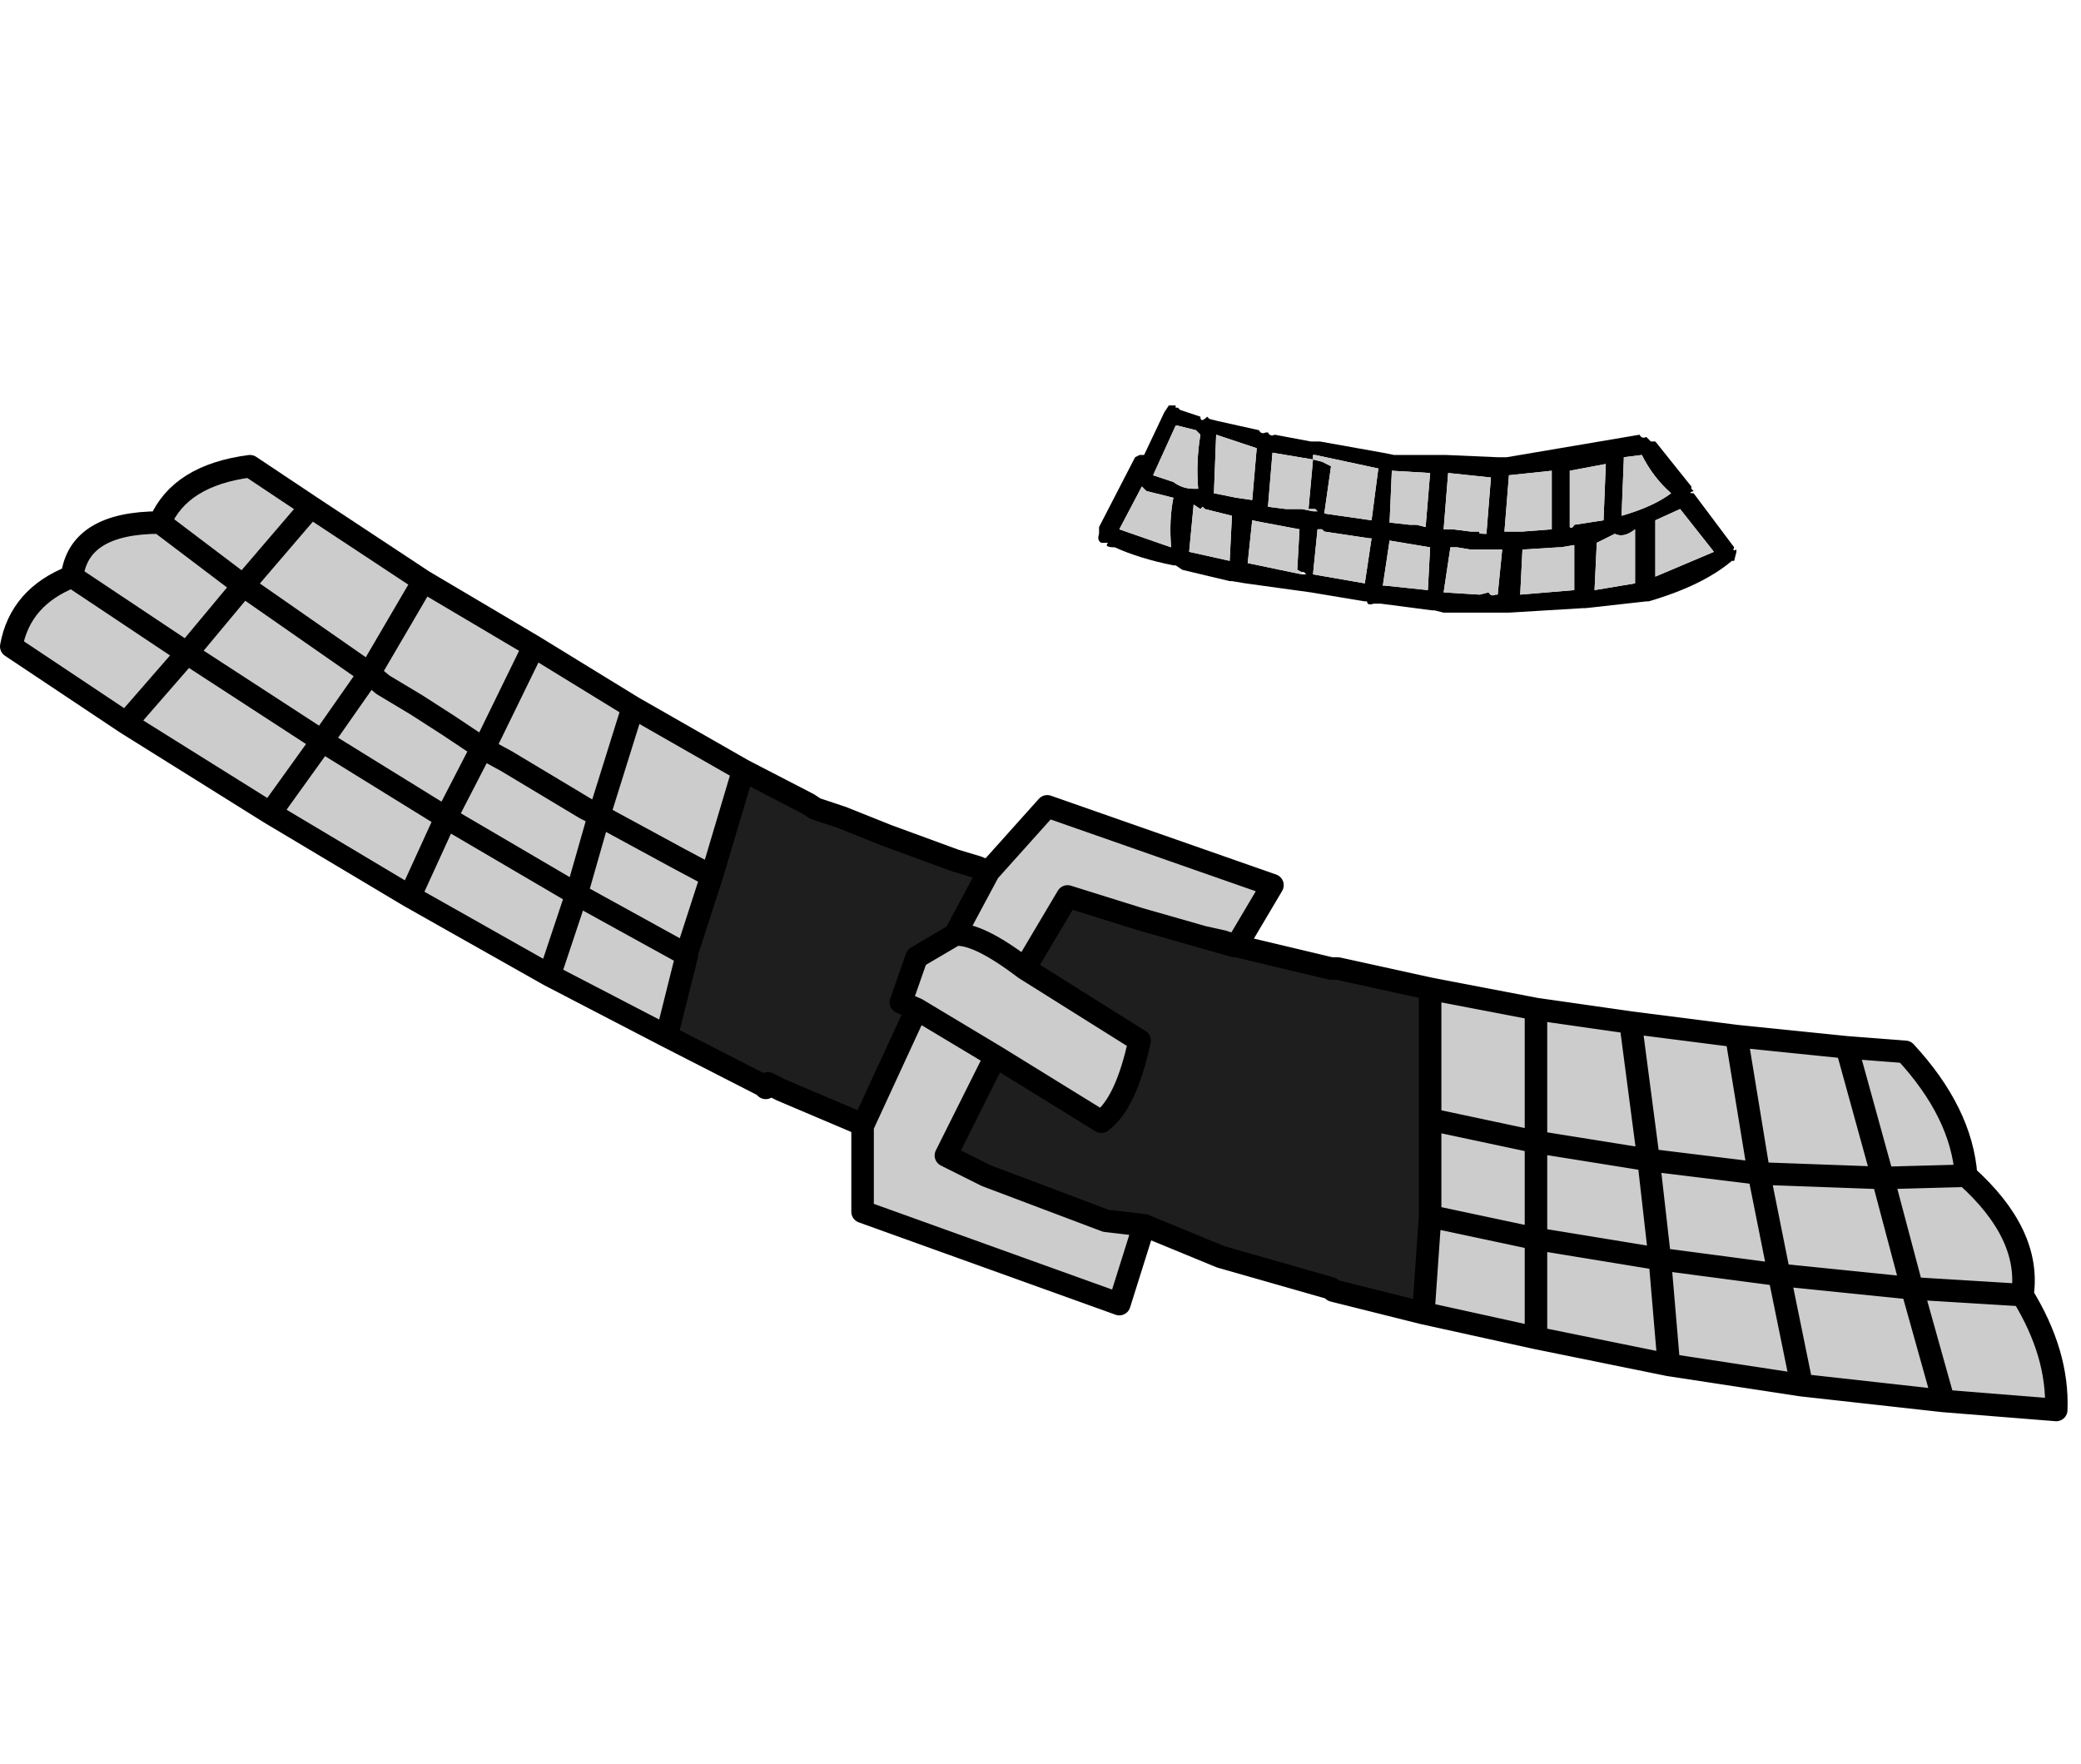 <?xml version="1.0" encoding="UTF-8" standalone="no"?>
<svg xmlns:xlink="http://www.w3.org/1999/xlink" height="39.15px" width="46.2px" xmlns="http://www.w3.org/2000/svg">
  <g transform="matrix(1.0, 0.0, 0.0, 1.0, 23.2, 19.6)">
    <path d="M23.0 16.55 Q23.0 19.55 19.5 19.55 L-19.2 19.55 Q-22.75 19.55 -22.75 16.55 L-22.75 -16.6 Q-22.75 -19.6 -19.2 -19.6 L19.5 -19.6 Q23.0 -19.6 23.0 -16.6 L23.0 16.55" fill="#0066cc" fill-opacity="0.0" fill-rule="evenodd" stroke="none"/>
    <path d="M9.9 -9.0 L8.95 -9.1 8.85 -7.85 9.05 -7.85 9.45 -7.8 9.65 -7.8 Q9.6 -7.75 9.75 -7.75 L9.8 -7.75 9.9 -9.0 M8.7 -9.5 L8.9 -9.5 10.05 -9.45 10.25 -9.45 13.2 -9.95 Q13.25 -9.85 13.35 -9.9 L13.45 -9.8 13.55 -9.8 14.35 -8.8 14.35 -8.75 14.4 -8.7 Q14.25 -8.65 14.4 -8.65 L15.3 -7.45 Q15.25 -7.35 15.35 -7.4 L15.35 -7.35 15.3 -7.15 15.25 -7.15 Q14.6 -6.6 13.4 -6.25 L13.35 -6.25 12.0 -6.1 11.95 -6.1 10.3 -6.0 9.7 -6.0 9.35 -6.0 8.85 -6.0 8.65 -6.05 8.6 -6.05 7.45 -6.2 7.3 -6.2 Q7.15 -6.15 7.15 -6.25 L7.1 -6.25 5.9 -6.45 4.45 -6.65 4.15 -6.7 4.1 -6.7 3.05 -6.95 2.9 -7.05 2.85 -7.05 Q2.1 -7.2 1.55 -7.45 1.3 -7.45 1.4 -7.55 L1.25 -7.55 Q1.15 -7.6 1.2 -7.75 L1.2 -7.9 2.0 -9.45 2.1 -9.5 2.2 -9.5 2.65 -10.45 2.75 -10.6 2.9 -10.6 2.9 -10.55 2.95 -10.55 3.0 -10.5 3.45 -10.35 Q3.45 -10.2 3.6 -10.35 L3.65 -10.3 3.85 -10.25 4.75 -10.05 Q4.8 -9.95 4.9 -10.0 L4.95 -10.0 Q5.0 -9.9 5.1 -9.95 L5.9 -9.8 5.95 -9.8 6.1 -9.8 7.5 -9.55 7.75 -9.5 8.7 -9.5 M5.95 -9.4 L6.15 -9.35 6.35 -9.25 6.2 -8.2 7.25 -8.05 7.4 -9.2 6.0 -9.5 5.95 -9.5 5.95 -9.4 5.05 -9.55 4.95 -8.35 5.35 -8.3 5.7 -8.3 5.95 -8.25 6.05 -8.25 6.0 -8.3 5.85 -8.3 5.95 -9.4 M13.55 -6.8 L14.85 -7.35 14.1 -8.3 13.55 -8.05 13.55 -6.8 M13.1 -7.85 Q12.85 -7.65 12.65 -7.75 L12.25 -7.55 12.2 -6.5 13.1 -6.65 13.1 -7.85 M12.85 -9.45 L12.85 -9.4 12.8 -8.15 Q13.5 -8.35 13.9 -8.65 13.5 -9.0 13.25 -9.5 L12.85 -9.45 M12.45 -9.3 L11.65 -9.15 11.65 -7.9 Q11.7 -7.85 11.75 -7.95 L12.4 -8.05 12.45 -9.3 M10.6 -7.4 L10.55 -6.4 11.75 -6.5 11.75 -7.5 11.45 -7.45 11.4 -7.45 10.6 -7.4 M10.2 -7.8 L10.6 -7.8 11.25 -7.85 11.25 -9.15 10.3 -9.05 10.2 -7.8 M10.15 -7.4 L10.0 -7.4 9.45 -7.4 9.15 -7.45 9.0 -7.45 8.85 -6.45 9.65 -6.4 9.85 -6.45 Q9.9 -6.35 10.0 -6.4 L10.05 -6.4 10.15 -7.4 M7.25 -7.65 L7.2 -7.65 6.2 -7.8 6.15 -7.85 6.05 -7.85 5.95 -6.85 7.1 -6.65 7.25 -7.65 M7.5 -6.6 L7.55 -6.6 8.5 -6.5 8.55 -7.45 7.65 -7.6 7.5 -6.6 M7.65 -8.0 L8.1 -7.95 8.25 -7.95 8.45 -7.9 8.55 -9.1 7.7 -9.15 7.65 -8.0 M2.85 -8.55 L2.25 -8.7 2.15 -8.8 1.65 -7.85 2.8 -7.45 Q2.75 -8.05 2.85 -8.55 M4.15 -8.15 L3.55 -8.3 3.5 -8.35 3.45 -8.3 3.3 -8.4 3.2 -7.35 4.1 -7.15 4.15 -8.15 M3.75 -8.65 L4.25 -8.55 4.6 -8.5 4.7 -9.65 3.8 -9.95 3.75 -8.65 M3.45 -9.95 L3.35 -10.05 2.95 -10.15 2.9 -10.15 2.4 -9.05 2.85 -8.9 Q3.05 -8.75 3.3 -8.75 L3.4 -8.75 Q3.35 -9.35 3.45 -9.95 M5.7 -6.85 L5.8 -6.85 5.75 -6.9 5.7 -6.9 5.6 -6.95 5.65 -7.85 4.85 -8.0 4.6 -8.05 4.5 -7.1 5.7 -6.85" fill="#000000" fill-rule="evenodd" stroke="none"/>
    <path d="M9.9 -9.0 L9.8 -7.75 9.75 -7.75 Q9.6 -7.75 9.65 -7.8 L9.45 -7.8 9.05 -7.85 8.85 -7.85 8.95 -9.1 9.9 -9.0 M5.95 -9.4 L5.85 -8.3 6.0 -8.3 6.05 -8.25 5.95 -8.25 5.7 -8.3 5.35 -8.3 4.95 -8.35 5.05 -9.55 5.95 -9.4 5.95 -9.5 6.0 -9.5 7.4 -9.2 7.25 -8.05 6.2 -8.2 6.35 -9.25 6.15 -9.35 5.95 -9.4 M7.65 -8.0 L7.7 -9.15 8.55 -9.1 8.45 -7.9 8.25 -7.95 8.1 -7.95 7.65 -8.0 M7.5 -6.6 L7.65 -7.6 8.55 -7.45 8.5 -6.5 7.55 -6.6 7.5 -6.6 M7.25 -7.65 L7.1 -6.65 5.95 -6.85 6.05 -7.85 6.15 -7.85 6.2 -7.8 7.2 -7.65 7.25 -7.65 M10.15 -7.4 L10.05 -6.4 10.0 -6.4 Q9.9 -6.35 9.85 -6.45 L9.65 -6.4 8.85 -6.45 9.0 -7.45 9.15 -7.45 9.45 -7.4 10.0 -7.4 10.15 -7.4 M10.2 -7.8 L10.3 -9.05 11.25 -9.15 11.25 -7.85 10.6 -7.8 10.2 -7.8 M10.6 -7.4 L11.4 -7.45 11.45 -7.45 11.75 -7.5 11.75 -6.5 10.55 -6.4 10.6 -7.4 M12.45 -9.3 L12.4 -8.05 11.75 -7.95 Q11.7 -7.85 11.65 -7.9 L11.65 -9.15 12.45 -9.3 M12.85 -9.45 L13.25 -9.5 Q13.5 -9.0 13.9 -8.65 13.5 -8.35 12.8 -8.15 L12.85 -9.4 12.85 -9.45 M13.1 -7.85 L13.1 -6.65 12.2 -6.5 12.25 -7.55 12.65 -7.75 Q12.85 -7.65 13.1 -7.85 M13.55 -6.8 L13.55 -8.05 14.1 -8.3 14.85 -7.35 13.55 -6.8 M20.45 6.5 L18.6 6.55 17.8 3.65 18.6 6.55 20.45 6.5 Q21.9 7.8 21.7 9.15 L19.25 9.0 18.6 6.55 15.85 6.45 15.35 3.4 15.85 6.45 18.6 6.55 19.25 9.0 21.7 9.15 Q22.5 10.45 22.45 11.7 L19.95 11.5 16.8 11.15 13.85 10.7 10.9 10.1 8.4 9.55 8.55 7.4 10.9 7.9 10.9 5.75 13.4 6.15 13.65 8.35 10.9 7.9 13.65 8.35 13.4 6.15 10.9 5.75 8.55 5.25 10.9 5.75 10.9 2.8 13.0 3.1 15.35 3.4 17.8 3.65 19.1 3.75 Q20.35 5.1 20.45 6.5 M8.55 2.35 L10.9 2.8 10.9 5.75 10.9 7.9 10.9 10.1 10.9 7.9 8.55 7.4 8.55 5.25 8.55 2.35 M19.95 11.5 L19.25 9.0 16.3 8.7 15.85 6.45 13.4 6.15 13.0 3.1 13.4 6.15 15.85 6.45 16.3 8.7 19.25 9.0 19.95 11.5 M2.2 7.6 L1.65 9.35 -4.05 7.3 -4.05 5.4 -2.85 2.8 -3.2 2.65 -2.85 1.65 -2.0 1.15 -1.25 -0.25 0.05 -1.7 5.05 0.05 4.25 1.4 3.95 1.3 3.5 1.2 3.85 1.3 2.1 0.8 0.5 0.3 -0.45 1.9 2.1 3.5 Q1.8 4.9 1.25 5.3 L-1.1 3.85 -2.2 6.05 -1.3 6.5 1.35 7.5 2.2 7.6 M-8.4 3.4 L-11.0 2.05 -14.1 0.3 -17.2 -1.55 -20.4 -3.55 -22.95 -5.25 Q-22.75 -6.35 -21.6 -6.8 -21.45 -8.0 -19.65 -8.0 -19.2 -9.05 -17.65 -9.25 L-16.3 -8.35 -13.8 -6.7 -11.35 -5.25 -9.15 -3.9 -6.7 -2.5 -7.4 -0.15 -8.15 -0.55 -9.9 -1.5 -9.15 -3.9 -9.9 -1.5 -8.15 -0.55 -7.4 -0.15 -7.95 1.55 -7.95 1.6 -10.4 0.25 -9.9 -1.5 -10.2 -1.65 -11.95 -2.7 -12.5 -3.0 -11.95 -2.7 -10.2 -1.65 -9.9 -1.5 -10.4 0.25 -7.95 1.6 -8.4 3.4 M-5.25 -1.75 L-5.1 -1.65 -5.25 -1.75 M16.8 11.15 L16.3 8.7 13.65 8.35 13.85 10.7 13.65 8.35 16.3 8.7 16.8 11.15 M3.45 -9.95 Q3.35 -9.35 3.4 -8.75 L3.3 -8.75 Q3.05 -8.75 2.85 -8.9 L2.4 -9.05 2.9 -10.15 2.95 -10.15 3.35 -10.05 3.45 -9.95 M3.75 -8.65 L3.8 -9.95 4.7 -9.65 4.6 -8.5 4.25 -8.55 3.75 -8.65 M4.15 -8.15 L4.1 -7.15 3.2 -7.35 3.3 -8.4 3.45 -8.3 3.5 -8.35 3.55 -8.3 4.15 -8.15 M2.85 -8.55 Q2.75 -8.05 2.8 -7.45 L1.65 -7.85 2.15 -8.8 2.25 -8.7 2.85 -8.55 M5.7 -6.9 L5.7 -6.85 4.5 -7.1 4.6 -8.05 4.85 -8.0 5.65 -7.85 5.6 -6.95 5.7 -6.9 M-11.35 -5.25 L-12.4 -3.1 -12.5 -3.0 -13.25 -3.5 -13.95 -3.95 -14.7 -4.4 -15.0 -4.65 -13.8 -6.7 -15.0 -4.65 -14.7 -4.4 -13.95 -3.95 -13.25 -3.5 -12.5 -3.0 -12.4 -3.1 -11.35 -5.25 M-17.2 -1.55 L-16.05 -3.15 -15.0 -2.5 -13.3 -1.45 -14.1 0.3 -13.3 -1.45 -15.0 -2.5 -16.05 -3.15 -17.2 -1.55 M-21.6 -6.8 L-19.05 -5.1 -17.8 -6.6 -15.0 -4.65 -16.05 -3.15 -17.05 -3.8 -19.05 -5.1 -17.05 -3.8 -16.05 -3.15 -15.0 -4.65 -17.8 -6.6 -19.05 -5.1 -21.6 -6.8 M-16.3 -8.35 L-17.8 -6.6 -19.65 -8.0 -17.8 -6.6 -16.3 -8.35 M-2.85 2.8 L-1.1 3.85 -2.85 2.8 M-2.0 1.15 Q-1.5 1.1 -0.45 1.9 -1.5 1.1 -2.0 1.15 M-11.0 2.05 L-10.4 0.25 -13.3 -1.45 -12.5 -3.0 -13.3 -1.45 -10.4 0.25 -11.0 2.05 M-19.05 -5.1 L-20.4 -3.55 -19.05 -5.1" fill="#cccccc" fill-rule="evenodd" stroke="none"/>
    <path d="M4.25 1.4 L6.35 1.9 6.5 1.9 8.55 2.35 8.55 5.25 8.55 7.4 8.4 9.55 6.4 9.05 6.35 9.0 3.9 8.3 2.2 7.6 1.35 7.5 -1.3 6.5 -2.2 6.05 -1.1 3.85 1.25 5.3 Q1.8 4.9 2.1 3.5 L-0.45 1.9 0.5 0.3 2.1 0.8 3.85 1.3 3.5 1.2 3.95 1.3 4.25 1.4 4.2 1.4 3.85 1.3 4.2 1.4 4.25 1.4 M-4.05 5.4 L-4.2 5.3 -5.85 4.6 -6.15 4.45 -6.2 4.55 -6.25 4.5 -8.4 3.4 -7.95 1.6 -7.95 1.55 -7.4 -0.15 -6.7 -2.5 -5.25 -1.75 -5.1 -1.65 -4.5 -1.45 -3.5 -1.05 -2.0 -0.5 -1.5 -0.35 -1.25 -0.25 -2.0 1.15 -2.85 1.65 -3.2 2.65 -2.85 2.8 -4.05 5.4 M-5.1 -1.65 L-4.5 -1.45 -5.1 -1.65" fill="#1e1e1e" fill-rule="evenodd" stroke="none"/>
    <path d="M17.8 3.65 L18.6 6.55 20.45 6.5 Q20.35 5.1 19.1 3.75 L17.8 3.65 15.35 3.4 15.85 6.45 18.6 6.55 19.25 9.0 21.7 9.15 Q21.9 7.8 20.45 6.5 M4.25 1.4 L6.35 1.9 6.5 1.9 8.55 2.35 10.9 2.8 13.0 3.1 15.35 3.4 M8.55 2.35 L8.55 5.25 10.9 5.75 10.9 2.8 M10.9 5.75 L10.9 7.9 13.65 8.35 13.4 6.15 10.9 5.75 M13.0 3.1 L13.4 6.15 15.85 6.45 16.3 8.7 19.25 9.0 19.95 11.5 22.45 11.7 Q22.5 10.45 21.7 9.15 M19.95 11.5 L16.8 11.15 13.85 10.7 10.9 10.1 8.4 9.55 6.4 9.05 6.35 9.0 3.9 8.3 2.2 7.6 1.65 9.35 -4.05 7.3 -4.05 5.4 -4.2 5.3 -5.85 4.6 -6.15 4.45 M-6.2 4.55 L-6.25 4.5 -8.4 3.4 -11.0 2.05 -14.1 0.3 -17.2 -1.55 -20.4 -3.55 -22.95 -5.25 Q-22.75 -6.35 -21.6 -6.8 -21.45 -8.0 -19.65 -8.0 -19.2 -9.05 -17.65 -9.25 L-16.3 -8.35 -13.8 -6.7 -11.35 -5.25 -9.15 -3.9 -6.7 -2.5 -5.25 -1.75 -5.1 -1.65 -4.5 -1.45 -3.5 -1.05 -2.0 -0.5 -1.5 -0.35 -1.25 -0.25 0.05 -1.7 5.05 0.05 4.25 1.4 3.95 1.3 3.5 1.2 3.85 1.3 4.2 1.4 4.25 1.4 M10.9 7.9 L10.9 10.1 M13.85 10.7 L13.65 8.35 16.3 8.7 16.8 11.15 M8.55 7.4 L8.4 9.55 M8.55 7.4 L10.9 7.9 M8.55 5.25 L8.55 7.4 M-19.65 -8.0 L-17.8 -6.6 -16.3 -8.35 M-19.05 -5.1 L-17.05 -3.8 -16.05 -3.15 -15.0 -4.65 -17.8 -6.6 -19.05 -5.1 -21.6 -6.8 M-14.1 0.3 L-13.3 -1.45 -15.0 -2.5 -16.05 -3.15 -17.2 -1.55 M-13.8 -6.7 L-15.0 -4.65 -14.7 -4.4 -13.95 -3.95 -13.25 -3.5 -12.5 -3.0 -12.4 -3.1 -11.35 -5.25 M-4.05 5.4 L-2.85 2.8 -3.2 2.65 -2.85 1.65 -2.0 1.15 -1.25 -0.25 M2.2 7.6 L1.35 7.5 -1.3 6.5 -2.2 6.05 -1.1 3.85 -2.85 2.8 M3.85 1.3 L2.1 0.8 0.5 0.3 -0.45 1.9 2.1 3.5 Q1.8 4.9 1.25 5.3 L-1.1 3.85 M-0.45 1.9 Q-1.5 1.1 -2.0 1.15 M-9.15 -3.9 L-9.9 -1.5 -8.15 -0.55 -7.4 -0.15 -6.7 -2.5 M-4.5 -1.45 L-5.1 -1.65 -5.25 -1.75 M-12.5 -3.0 L-11.95 -2.7 -10.2 -1.65 -9.9 -1.5 -10.4 0.25 -7.95 1.6 -8.4 3.4 M-7.95 1.55 L-7.4 -0.15 M-12.5 -3.0 L-13.3 -1.45 -10.4 0.25 -11.0 2.05 M-20.4 -3.55 L-19.05 -5.1" fill="none" stroke="#000000" stroke-linecap="round" stroke-linejoin="round" stroke-width="0.5"/>
  </g>
</svg>
